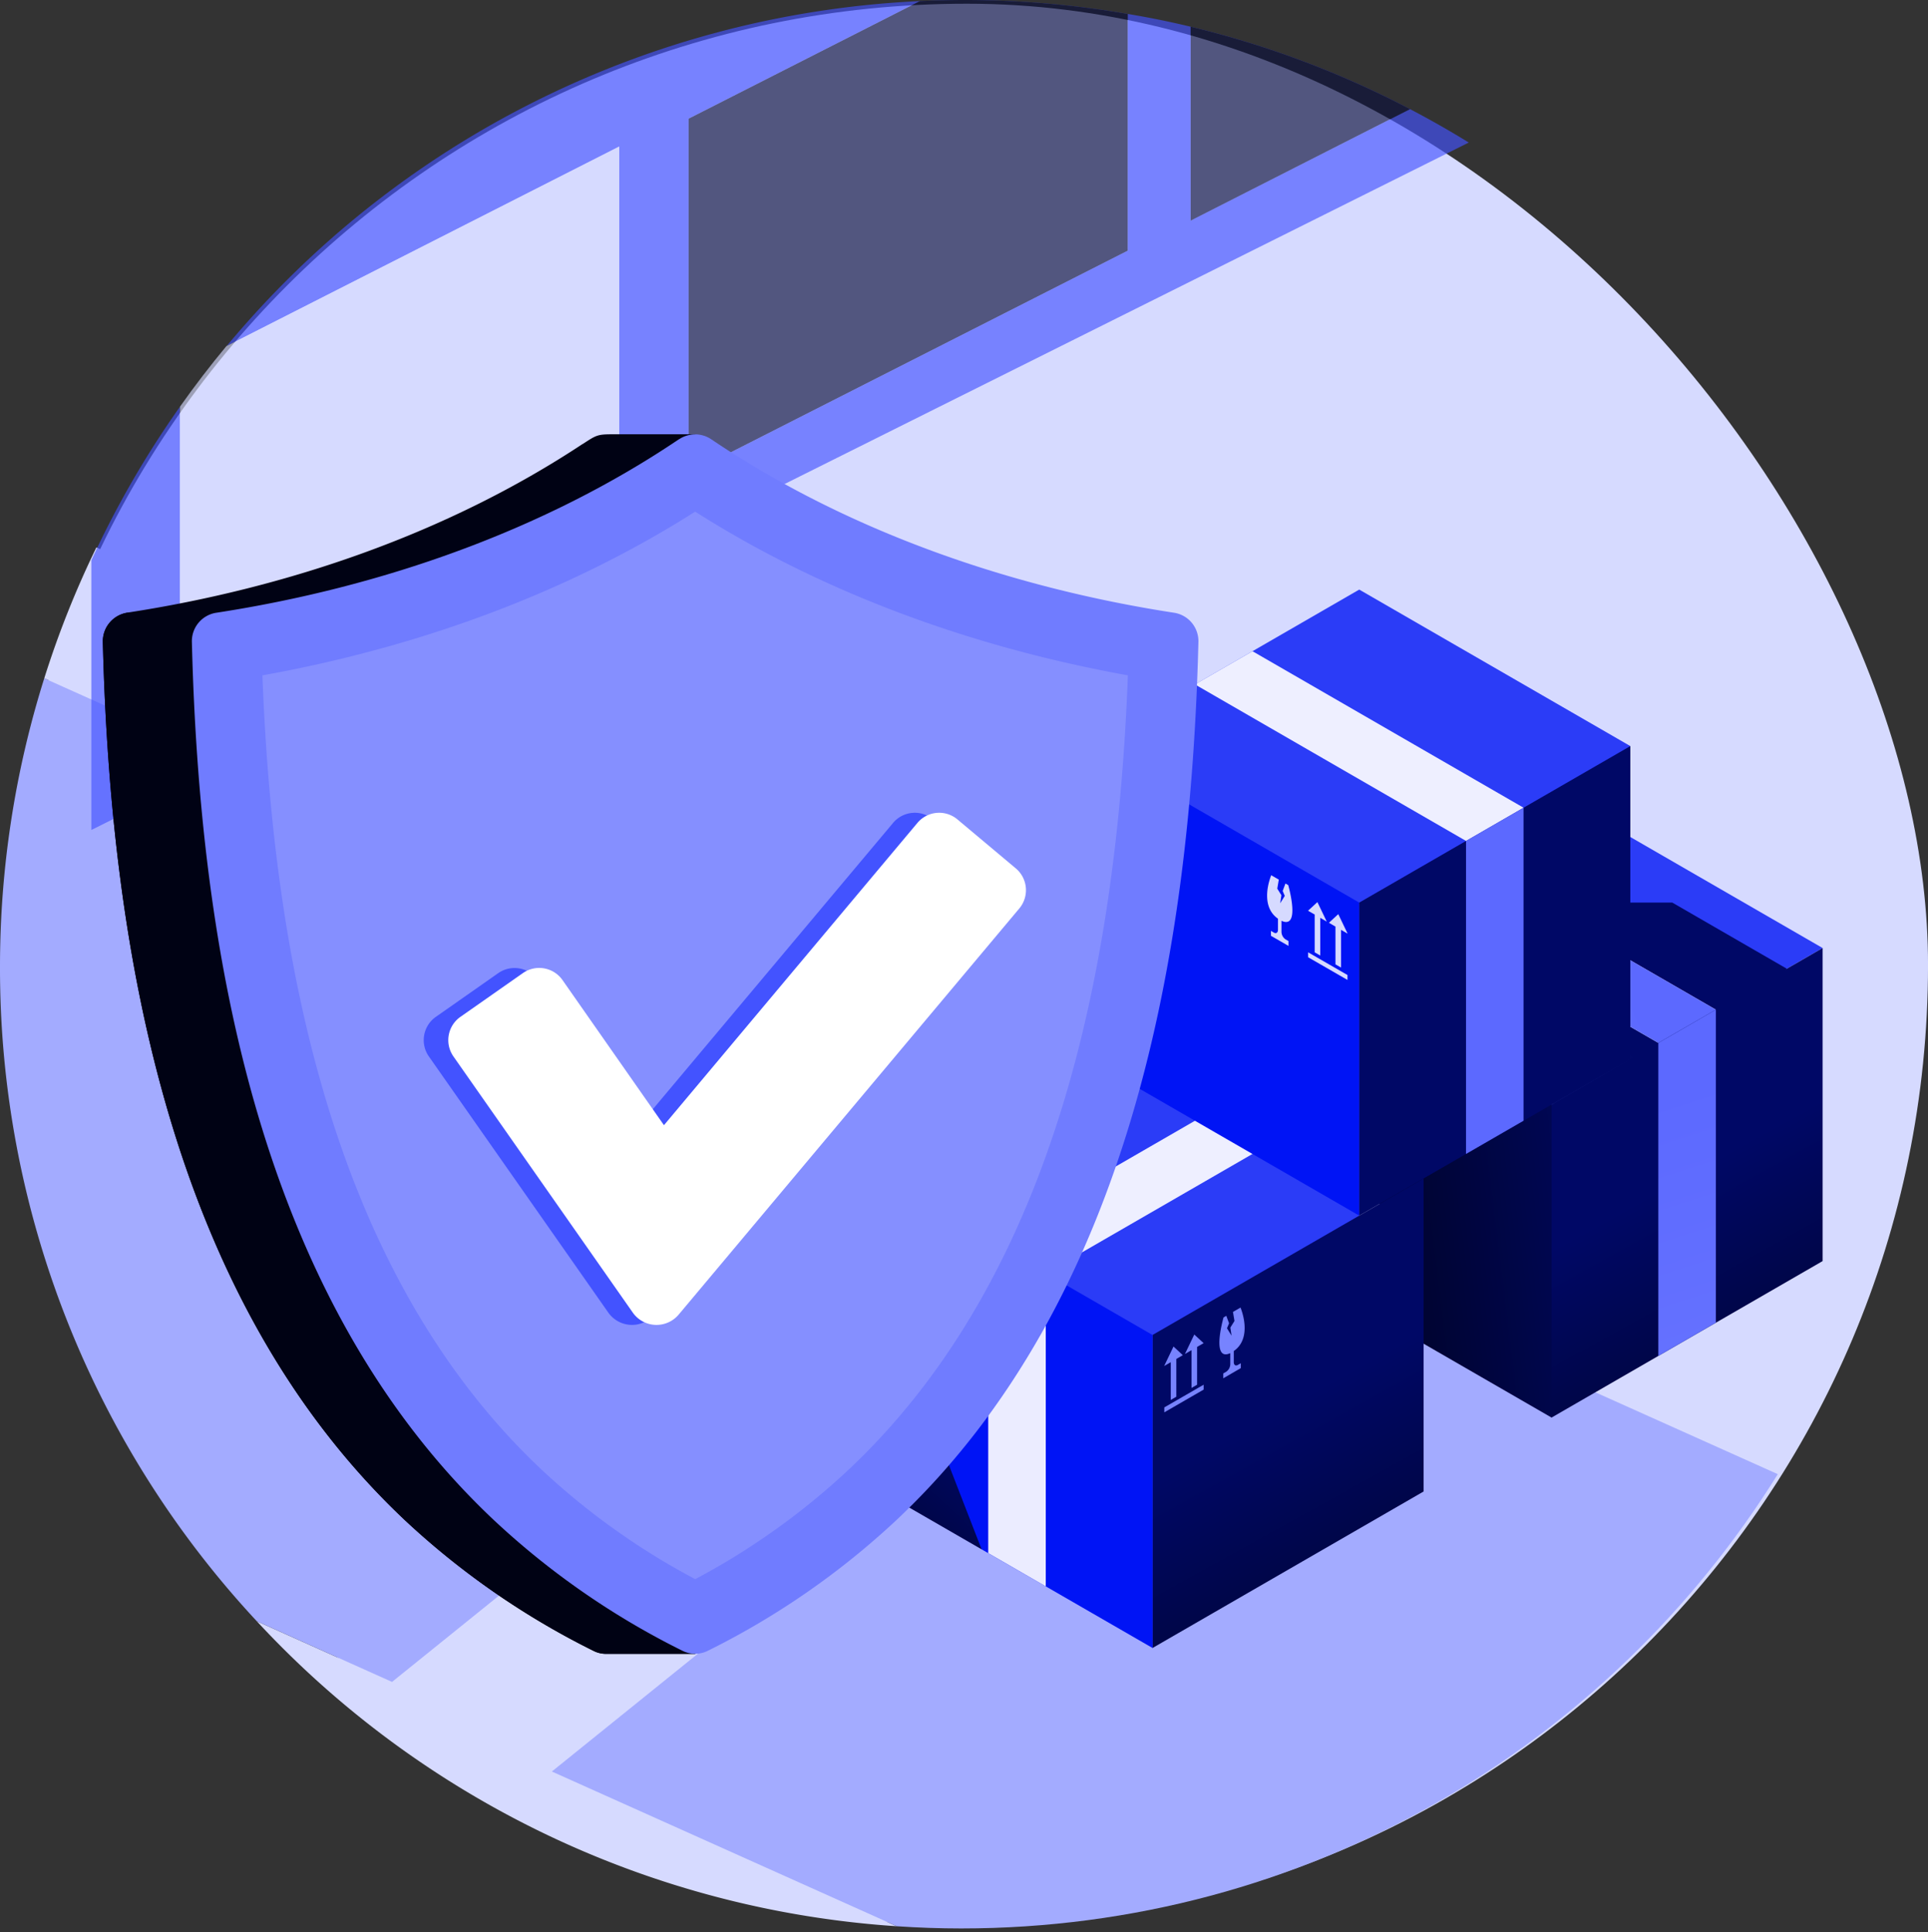 <svg xmlns="http://www.w3.org/2000/svg" xmlns:xlink="http://www.w3.org/1999/xlink" viewBox="0 0 692.3 693.75"><rect x="0" y="0" width="692.3" height="693.75" fill="#333333" stroke="none"/><defs><style>.cls-1,.cls-9{fill:#d6daff;}.cls-2{fill:none;}.cls-3{fill:#a3abff;}.cls-4{opacity:0.65;}.cls-27,.cls-5{fill:#4353ff;}.cls-24,.cls-6{fill:#000214;}.cls-6{opacity:0.83;}.cls-7{fill:#2b3cf7;}.cls-10,.cls-11,.cls-12,.cls-13,.cls-14,.cls-15,.cls-16,.cls-17,.cls-18,.cls-19,.cls-20,.cls-21,.cls-22,.cls-23,.cls-24,.cls-25,.cls-26,.cls-27,.cls-28,.cls-7,.cls-8,.cls-9{fill-rule:evenodd;}.cls-8{fill:url(#GradientFill_4);}.cls-10{fill:#eeefff;}.cls-11{fill:url(#GradientFill_3);}.cls-12{fill:url(#GradientFill_2);}.cls-13{fill:#0014f5;}.cls-14{fill:url(#GradientFill_2-2);}.cls-15{fill:url(#GradientFill_3-2);}.cls-16{fill:url(#GradientFill_2-3);}.cls-17{fill:#7783ff;}.cls-18{fill:#ebecff;}.cls-19{fill:#000866;}.cls-20{fill:url(#GradientFill_3-3);}.cls-21{fill:url(#GradientFill_2-4);}.cls-22{fill:url(#GradientFill_3-4);}.cls-23{fill:url(#GradientFill_2-5);}.cls-25{fill:#707cff;}.cls-26{fill:#858fff;}.cls-28{fill:#fff;}</style><linearGradient id="GradientFill_4" x1="560.82" y1="343.96" x2="462.81" y2="415.17" gradientUnits="userSpaceOnUse"><stop offset="0" stop-color="#000866"/><stop offset="1" stop-color="#707cff"/></linearGradient><linearGradient id="GradientFill_3" x1="579.23" y1="341.36" x2="490.86" y2="380.7" gradientUnits="userSpaceOnUse"><stop offset="0" stop-color="#5c69ff"/><stop offset="1" stop-color="#707cff"/></linearGradient><linearGradient id="GradientFill_2" x1="592.38" y1="414.38" x2="454.6" y2="431.3" gradientUnits="userSpaceOnUse"><stop offset="0" stop-color="#000866"/><stop offset="1" stop-color="#000214"/></linearGradient><linearGradient id="GradientFill_2-2" x1="266.57" y1="446.1" x2="347.47" y2="586.23" xlink:href="#GradientFill_2"/><linearGradient id="GradientFill_3-2" x1="273.3" y1="444.27" x2="338.54" y2="645.07" xlink:href="#GradientFill_3"/><linearGradient id="GradientFill_2-3" x1="461.28" y1="505.19" x2="533.09" y2="634.75" xlink:href="#GradientFill_2"/><linearGradient id="GradientFill_3-3" x1="577.2" y1="409.95" x2="652.42" y2="517.38" xlink:href="#GradientFill_3"/><linearGradient id="GradientFill_2-4" x1="604.56" y1="422.46" x2="676.37" y2="552.02" xlink:href="#GradientFill_2"/><linearGradient id="GradientFill_3-4" x1="595.77" y1="393.85" x2="661.02" y2="594.65" xlink:href="#GradientFill_3"/><linearGradient id="GradientFill_2-5" x1="338.24" y1="505.92" x2="272.59" y2="576.32" xlink:href="#GradientFill_2"/></defs><g id="Layer_2" data-name="Layer 2"><g id="Layer_1-2" data-name="Layer 1"><rect class="cls-1" x="2.11" y="1.33" width="690.2" height="690.2" rx="345.1"/><path class="cls-2" d="M661.61,485a343.9,343.9,0,0,0,28.58-137.67h0c0-190.59-154.5-345.1-345.09-345.1h0C208.57,2.21,90.58,81.5,34.61,196.53Z"/><path class="cls-1" d="M15.89,243.55,383.16,408.38,140.77,603.89,92.21,582.1A344.15,344.15,0,0,0,322,691.62L198.16,636.06l242.4-195.51L638.33,529.3A342.72,342.72,0,0,0,661.61,485l-627-288.45A341.59,341.59,0,0,0,15.89,243.55Z"/><path class="cls-3" d="M198.16,636.06,322,691.62c7.65.51,15.35.79,23.13.79h0c123.79,0,232.34-65.19,293.23-163.11L440.56,440.55Z"/><path class="cls-3" d="M383.16,408.38,15.89,243.55A344.66,344.66,0,0,0,0,347.31H0A343.84,343.84,0,0,0,92.21,582.1l48.56,21.79Z"/><g class="cls-4"><path class="cls-2" d="M527.41,51.18,32.81,298V201.12a343.79,343.79,0,0,0-31.4,144h0c0,190.59,154.51,345.09,345.1,345.09h0c190.59,0,345.1-154.5,345.1-345.09h0C691.61,220.84,625.93,111.94,527.41,51.18Z"/><path class="cls-5" d="M527.41,51.18q-10.32-6.36-21.1-12l-78.77,40V9.59Q416.36,6.9,404.93,5V90L247.28,170.07V42.61L330.36.39a344.38,344.38,0,0,0-249,123.89l141-71.64V180.09L64.64,260.21V146a344.93,344.93,0,0,0-31.83,55.16V298Z"/><path class="cls-1" d="M222.29,180.09V52.64l-141,71.64Q72.56,134.78,64.64,146V260.21Z"/><path class="cls-5" d="M247.28,170.07,404.93,90V5A347.17,347.17,0,0,0,346.51,0h0c-5.41,0-10.79.14-16.15.39L247.28,42.61Z"/><path class="cls-6" d="M247.28,170.07,404.93,90V5A347.17,347.17,0,0,0,346.51,0h0c-5.41,0-10.79.14-16.15.39L247.28,42.61Z"/><path class="cls-5" d="M506.31,39.17A342.9,342.9,0,0,0,427.54,9.59V79.21Z"/><path class="cls-6" d="M506.31,39.17A342.9,342.9,0,0,0,427.54,9.59V79.21Z"/></g><polygon class="cls-7" points="557.13 284.2 654.46 340.39 557.13 396.59 459.8 340.39 557.13 284.2"/><polygon class="cls-8" points="641.6 347.82 621.79 372.4 557.13 396.59 488.07 356.72 488.07 324.08 600.47 324.07 641.6 347.82"/><path class="cls-9" d="M550.59,406.36v13.56l-2-1.16V405.2l-2.35-1.35,3.35-3.11,3.36,7-2.34-1.36Zm-11.82,8.09v1.76l14.14,8.16V422.6l-14.14-8.15Zm-7-2.28-6.34-3.66v-1.77l1.07.62c.8.46,1.44,0,1.44-1v-4c-5.07-3.5-4.4-10.42-2.42-15.6l2.72,1.56-.55,3.25,1.48,2.37-.43,2.9,1.65-2.66-.75-1.78,1-2.69,1,.6c2,7.48,2.65,15.17-2.42,12.81v4a3.37,3.37,0,0,0,1.45,2.67l1.06.61v1.77Zm11.34-10.12v13.56l-2-1.16V400.88l-2.34-1.35,3.35-3.1,3.36,7Z"/><polygon class="cls-10" points="518.79 306.34 616.13 362.53 595.47 374.46 498.14 318.26 518.79 306.34"/><polygon class="cls-11" points="549.51 324.07 616.12 362.53 606.57 378.09 595.47 374.45 508.21 324.08 549.51 324.07"/><polygon class="cls-12" points="459.8 340.38 557.12 396.58 578.46 462.29 557.13 508.98 516 485.24 505.76 479.32 505.76 458.84 459.8 340.38"/><polygon class="cls-7" points="234.66 334.63 331.99 390.82 234.66 559.41 137.32 390.82 234.66 334.63"/><polygon class="cls-13" points="137.32 503.21 137.32 390.82 234.65 447.02 234.66 559.41 137.32 503.21"/><polygon class="cls-14" points="331.99 503.21 331.99 390.82 234.66 447.02 234.66 559.41 331.99 503.21"/><path class="cls-9" d="M228.11,456.79v13.56l-2-1.16V455.63l-2.34-1.36,3.35-3.11,3.35,7-2.34-1.35Zm-11.81,8.08v1.77l14.13,8.16V473l-14.13-8.15Zm-7-2.27L203,458.93v-1.77l1.07.62c.8.46,1.45,0,1.45-1v-4c-5.07-3.5-4.41-10.42-2.43-15.61l2.73,1.57-.55,3.24,1.47,2.37-.42,2.9,1.64-2.66-.75-1.78,1-2.68,1,.59c2,7.49,2.65,15.17-2.43,12.81v4a3.37,3.37,0,0,0,1.45,2.67l1.06.61v1.78Zm11.35-10.12V466l-2-1.16V451.3L216.27,450l3.36-3.1,3.35,7Z"/><polygon class="cls-10" points="196.31 356.76 293.65 412.96 273 424.88 175.66 368.69 196.31 356.76"/><polygon class="cls-15" points="293.65 525.35 293.65 412.96 273 424.88 272.99 537.27 293.65 525.35"/><polygon class="cls-7" points="413.85 366.93 316.51 423.13 413.85 591.71 488.07 436.46 413.85 366.93"/><polygon class="cls-16" points="511.18 535.52 511.18 423.13 413.85 479.32 413.85 591.71 511.18 535.52"/><polygon class="cls-13" points="352.47 556.29 330.38 535.21 316.51 463.61 316.51 423.13 413.84 479.32 413.85 591.71 352.47 556.29"/><path class="cls-17" d="M420.39,489.09v13.56l2-1.16V487.93l2.34-1.35-3.35-3.11-3.36,7,2.35-1.36Zm11.81,8.09v1.76l-14.13,8.16v-1.77l14.13-8.15Zm7-2.28,6.34-3.67v-1.76l-1.07.62c-.8.46-1.45,0-1.45-1v-4c5.07-3.5,4.41-10.42,2.43-15.61l-2.72,1.57.54,3.25-1.48,2.37.43,2.9-1.64-2.66.75-1.78-1-2.69-1,.6c-2,7.48-2.64,15.17,2.43,12.81v4a3.37,3.37,0,0,1-1.45,2.67l-1.06.61v1.77Zm-11.35-10.12v13.56l2-1.16V483.61l2.35-1.35-3.36-3.1-3.36,7Z"/><polygon class="cls-10" points="452.18 389.07 354.85 445.26 375.51 457.18 472.84 400.99 452.18 389.07"/><polygon class="cls-18" points="354.85 557.65 354.85 445.26 375.51 457.18 375.51 569.58 354.85 557.65"/><polygon class="cls-7" points="488.07 211.69 585.41 267.88 488.07 436.47 390.74 267.88 488.07 211.69"/><polygon class="cls-13" points="390.74 380.27 390.74 267.88 488.07 324.08 488.07 436.47 390.74 380.27"/><polygon class="cls-19" points="585.41 380.27 585.41 267.88 488.07 324.08 488.07 436.47 585.41 380.27"/><path class="cls-9" d="M481.53,333.85V347.4l-2-1.15V332.69l-2.34-1.36,3.35-3.11,3.36,7-2.35-1.35Zm-11.81,8.08v1.77l14.13,8.15v-1.77l-14.13-8.15Zm-7-2.27L456.37,336v-1.77l1.07.62c.8.46,1.45,0,1.45-1v-4c-5.07-3.49-4.41-10.41-2.43-15.6l2.73,1.57-.55,3.24,1.48,2.37-.43,2.9,1.64-2.66-.75-1.78,1-2.68,1,.59c2,7.48,2.65,15.17-2.43,12.81v4a3.37,3.37,0,0,0,1.45,2.67l1.06.61v1.78Zm11.35-10.12v13.55l-2-1.16V328.36L469.69,327l3.36-3.1,3.36,7Z"/><polygon class="cls-10" points="449.74 233.82 547.07 290.01 526.42 301.94 429.08 245.74 449.74 233.82"/><polygon class="cls-20" points="547.07 402.4 547.07 290.01 526.42 301.94 526.41 414.33 547.07 402.4"/><polygon class="cls-21" points="654.46 452.79 654.46 340.4 557.13 396.59 557.13 508.98 654.46 452.79"/><polygon class="cls-22" points="616.12 474.92 616.12 362.53 595.47 374.46 595.47 486.85 616.12 474.92"/><polygon class="cls-23" points="316.51 535.53 316.51 463.61 352.47 556.29 316.51 535.53"/><path class="cls-24" d="M209.19,159.42c-48.46,32.06-106,51.73-163.44,60.54a10.41,10.41,0,0,0-8.83,10.54C39.7,342,61.31,466.7,145.49,545.92A283.46,283.46,0,0,0,213,592.68a9.77,9.77,0,0,0,4.62,1.13h32C284.9,563.74,392.39,470.59,398.39,230.5A10.4,10.4,0,0,0,389.56,220c-35.77-5.48-139.92-18.85-139.92-64.07H219.72c-5.28,0-5.74.41-10.53,3.53Z"/><path class="cls-24" d="M45.75,220a10.41,10.41,0,0,0-8.83,10.54h32L77.73,220Z"/><path class="cls-24" d="M36.92,230.5C39.7,342,61.31,466.7,145.49,545.92A283.46,283.46,0,0,0,213,592.68a9.77,9.77,0,0,0,4.62,1.13h32C256.36,588,265.76,580,276.59,569c-17.3-74.72-117.14-287.41-184-338.52Z"/><path class="cls-25" d="M243.84,157.68C194.82,190.76,136.2,211,77.73,220A10.33,10.33,0,0,0,68.9,230.5C71.67,342,93.23,466.7,177.47,545.92A282.47,282.47,0,0,0,245,592.68a10.17,10.17,0,0,0,9.24,0,283.38,283.38,0,0,0,67.5-46.76C406,466.7,427.55,342,430.32,230.5A10.32,10.32,0,0,0,421.54,220c-58.46-9-117.13-29.2-166.15-62.28a10.34,10.34,0,0,0-11.55,0Z"/><path class="cls-26" d="M249.61,183.7c-46.81,29.77-100.82,49-155.39,58.79,3.84,100.49,24.5,214,100.33,285.27A256.18,256.18,0,0,0,249.64,567a256.71,256.71,0,0,0,55-39.24C380.51,456.45,401.16,343,405,242.48,350.45,232.67,296.42,213.46,249.61,183.7Z"/><path class="cls-27" d="M218.41,471.26,154,379.32a10.2,10.2,0,0,1,2.51-14.22l22.39-15.69a10.23,10.23,0,0,1,14.23,2.51L229.61,404l91.06-108.52a10.2,10.2,0,0,1,14.39-1.26L356,311.77a10.2,10.2,0,0,1,1.26,14.39L234.91,472A10.41,10.41,0,0,1,218.41,471.26Z"/><path class="cls-28" d="M227.2,471.26l-64.38-91.94a10.21,10.21,0,0,1,2.51-14.22l22.4-15.69A10.21,10.21,0,0,1,202,351.92L238.41,404l91-108.52a10.2,10.2,0,0,1,14.39-1.26l20.95,17.57a10.22,10.22,0,0,1,1.26,14.39L243.7,472A10.41,10.41,0,0,1,227.2,471.26Z"/><rect class="cls-2" x="8.3" y="20.63" width="673.12" height="673.12"/></g></g></svg>